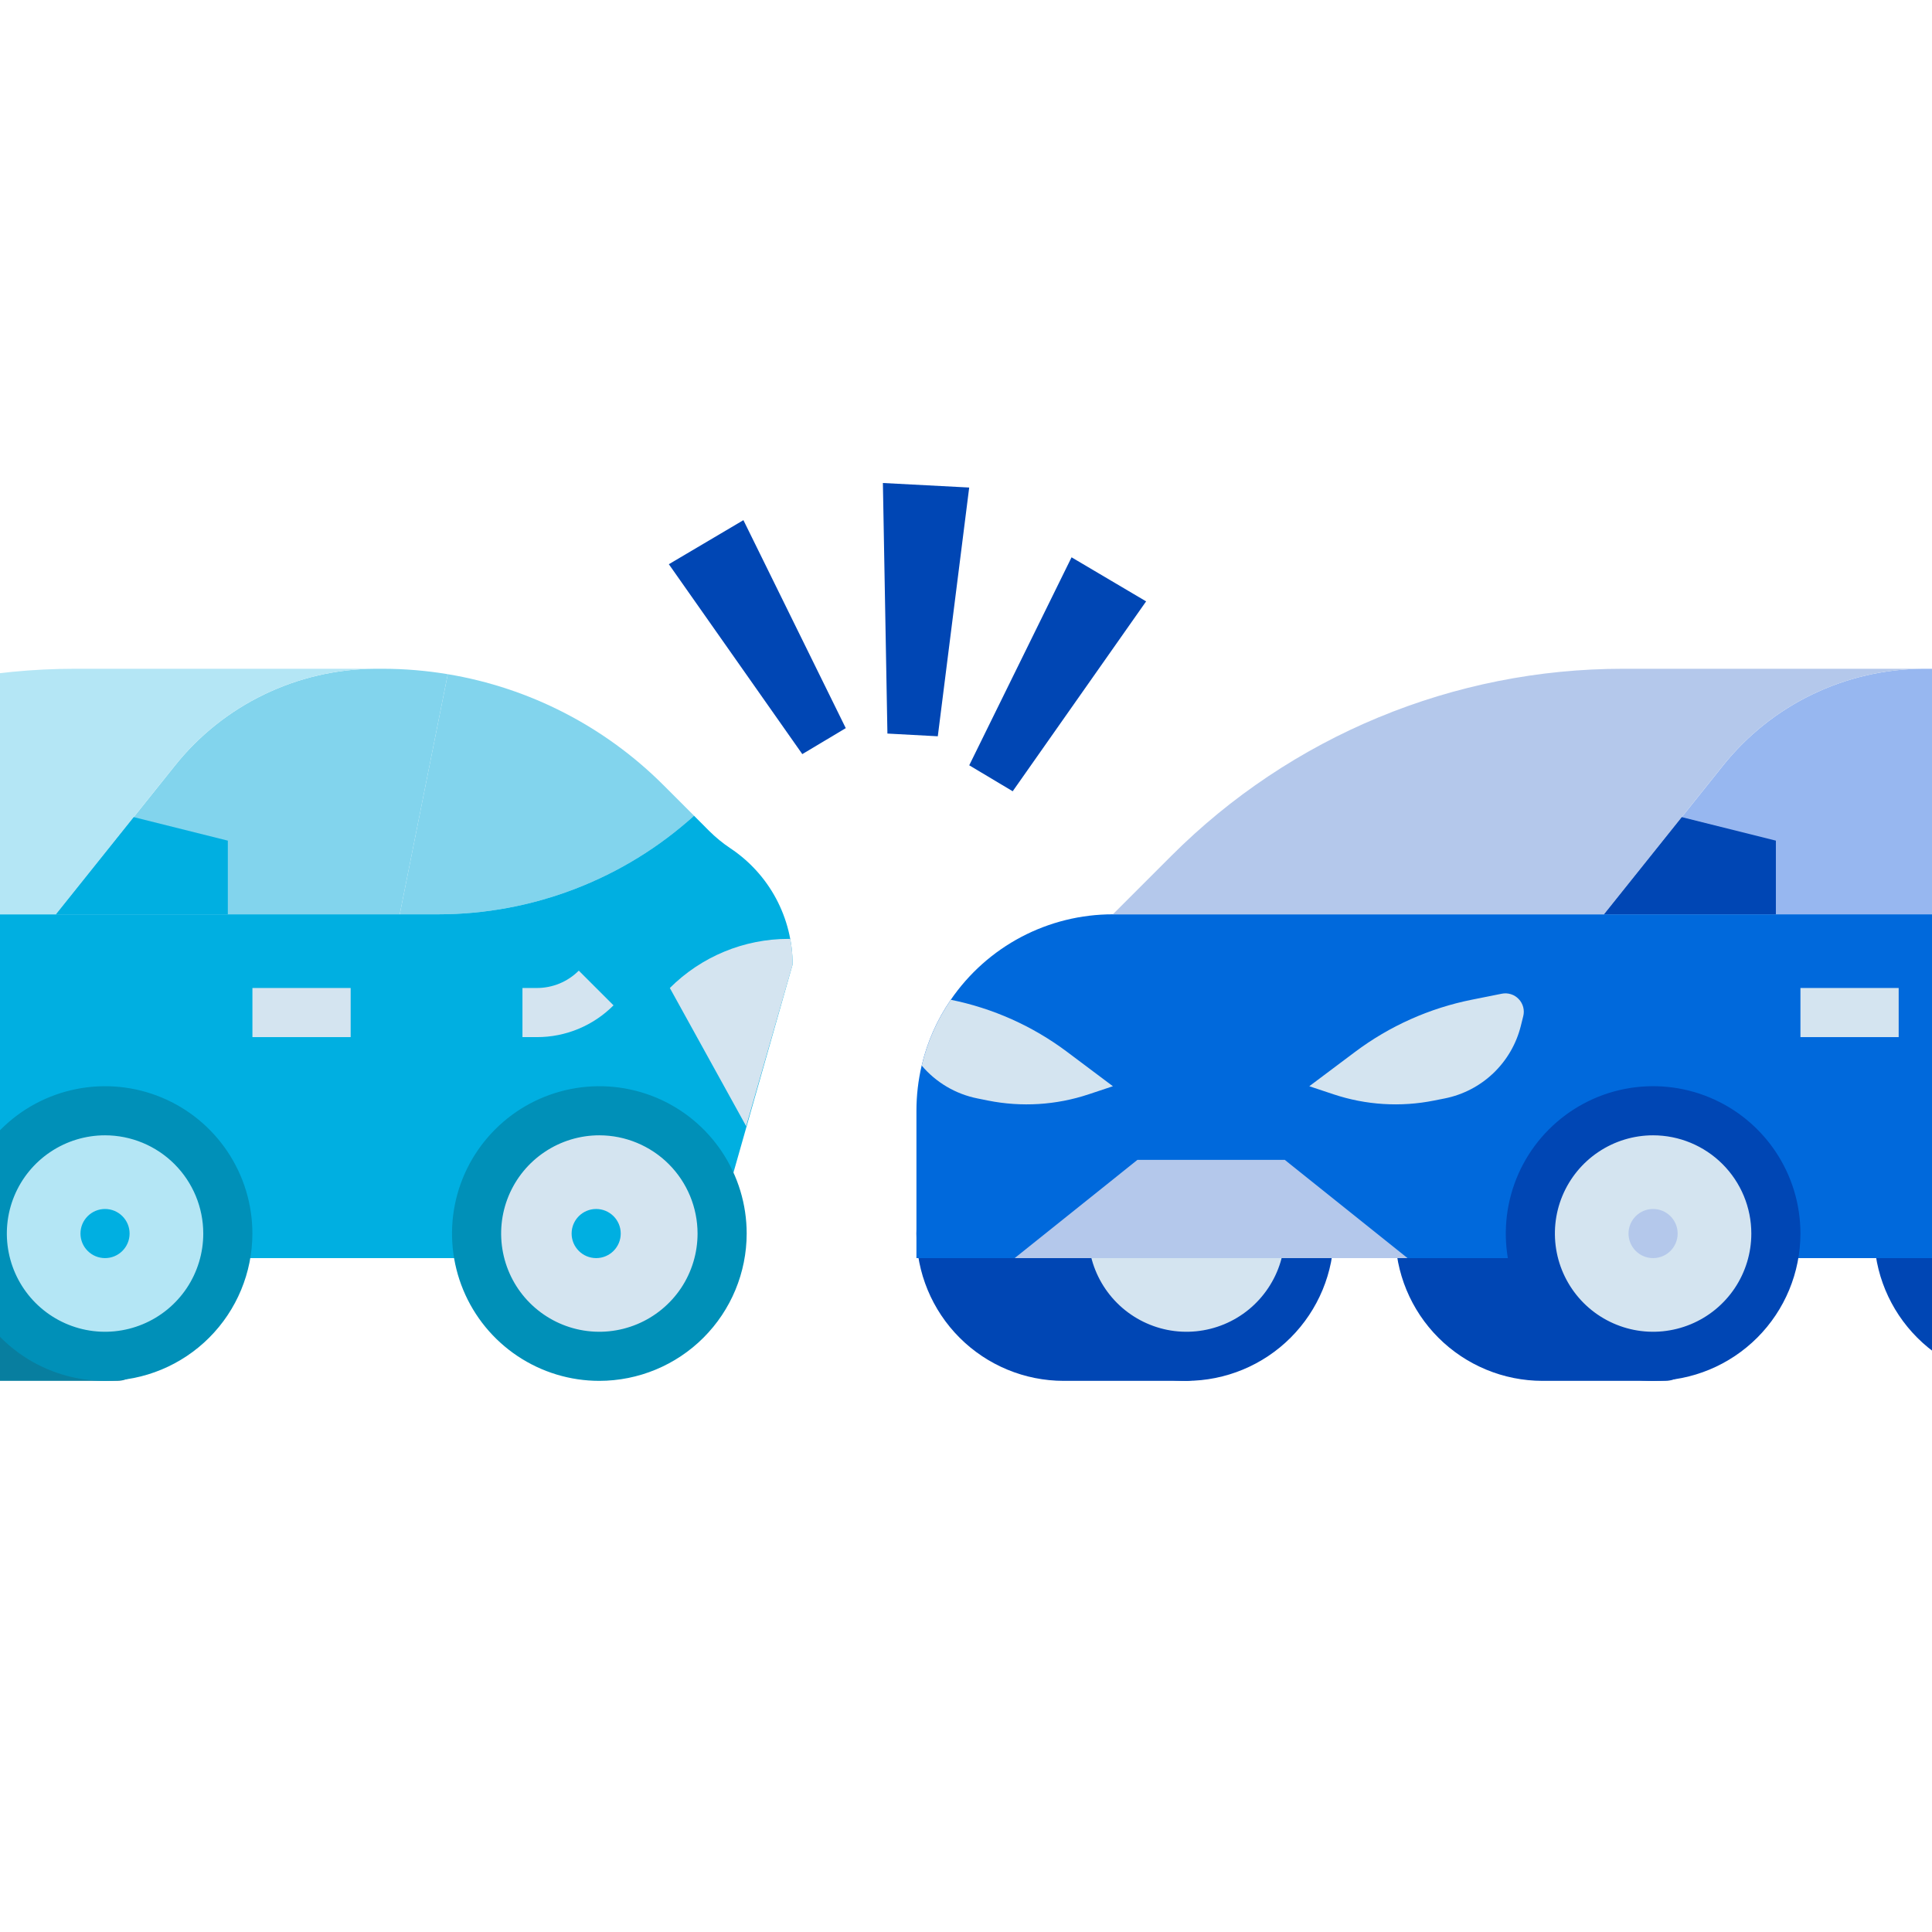 <?xml version="1.0" encoding="UTF-8"?> <svg xmlns="http://www.w3.org/2000/svg" width="52" height="52" viewBox="0 0 52 52" fill="none"><g clip-path="url(#clip0_80_1971)"><path d="M32.597 29.896V36.505C32.597 36.592 32.58 36.678 32.547 36.758C32.514 36.838 32.465 36.911 32.403 36.973C32.342 37.034 32.269 37.083 32.189 37.116C32.109 37.149 32.023 37.166 31.936 37.166H28.631C27.58 37.166 26.571 36.748 25.828 36.005C25.084 35.261 24.666 34.252 24.666 33.201C24.666 32.149 25.084 31.14 25.828 30.397C26.571 29.653 27.58 29.235 28.631 29.235H31.936C32.023 29.235 32.109 29.252 32.189 29.285C32.269 29.319 32.342 29.367 32.403 29.429C32.465 29.49 32.514 29.563 32.547 29.643C32.58 29.723 32.597 29.809 32.597 29.896Z" fill="#0046B4"></path><path d="M45.485 29.896V36.505C45.485 36.592 45.468 36.678 45.434 36.758C45.401 36.838 45.352 36.911 45.291 36.973C45.23 37.034 45.157 37.083 45.077 37.116C44.996 37.149 44.91 37.166 44.824 37.166H41.519C40.468 37.166 39.459 36.748 38.715 36.005C37.971 35.261 37.554 34.252 37.554 33.201C37.554 32.149 37.971 31.14 38.715 30.397C39.459 29.653 40.468 29.235 41.519 29.235H44.824C44.91 29.235 44.996 29.252 45.077 29.285C45.157 29.319 45.23 29.367 45.291 29.429C45.352 29.49 45.401 29.563 45.434 29.643C45.468 29.723 45.485 29.809 45.485 29.896Z" fill="#0046B4"></path><path d="M58.373 29.896V36.505C58.373 36.592 58.356 36.678 58.323 36.758C58.29 36.838 58.241 36.911 58.18 36.973C58.118 37.034 58.046 37.083 57.965 37.116C57.885 37.149 57.799 37.166 57.712 37.166H54.408C53.356 37.166 52.347 36.748 51.604 36.005C50.86 35.261 50.442 34.252 50.442 33.201C50.442 32.149 50.86 31.14 51.604 30.397C52.347 29.653 53.356 29.235 54.408 29.235H57.712C57.799 29.235 57.885 29.252 57.965 29.285C58.046 29.319 58.118 29.367 58.18 29.429C58.241 29.49 58.29 29.563 58.323 29.643C58.356 29.723 58.373 29.809 58.373 29.896Z" fill="#0046B4"></path><path d="M31.936 36.506C33.761 36.506 35.241 35.026 35.241 33.201C35.241 31.376 33.761 29.896 31.936 29.896C30.111 29.896 28.632 31.376 28.632 33.201C28.632 35.026 30.111 36.506 31.936 36.506Z" fill="#D4E4F0"></path><path d="M31.935 37.166C31.151 37.166 30.384 36.934 29.732 36.498C29.08 36.062 28.572 35.443 28.272 34.718C27.971 33.994 27.893 33.196 28.046 32.427C28.199 31.658 28.577 30.951 29.131 30.397C29.686 29.842 30.392 29.464 31.162 29.311C31.931 29.158 32.728 29.237 33.453 29.537C34.177 29.837 34.797 30.346 35.232 30.998C35.668 31.65 35.901 32.416 35.901 33.201C35.9 34.252 35.481 35.26 34.738 36.003C33.995 36.747 32.986 37.165 31.935 37.166ZM31.935 30.557C31.412 30.557 30.901 30.712 30.466 31.003C30.032 31.293 29.693 31.706 29.493 32.189C29.293 32.672 29.24 33.204 29.342 33.717C29.444 34.229 29.696 34.7 30.066 35.07C30.436 35.44 30.907 35.691 31.419 35.794C31.932 35.896 32.464 35.843 32.947 35.643C33.43 35.443 33.843 35.104 34.133 34.669C34.424 34.235 34.579 33.724 34.579 33.201C34.578 32.5 34.299 31.828 33.804 31.332C33.308 30.837 32.636 30.558 31.935 30.557Z" fill="#0046B4"></path><path d="M53.718 18.146L52.425 24.609H43.172L46.376 20.605C47.023 19.796 47.842 19.142 48.774 18.692C49.707 18.241 50.728 18.005 51.764 18H51.963C52.551 18 53.138 18.049 53.718 18.146Z" fill="#97B7F0"></path><path d="M62.999 25.959V33.862H24.666V29.896C24.666 29.487 24.713 29.078 24.807 28.679C24.956 28.046 25.221 27.445 25.59 26.909C26.076 26.2 26.727 25.619 27.487 25.218C28.247 24.818 29.094 24.608 29.953 24.609H53.454C56 24.609 58.456 23.663 60.346 21.956L60.754 22.364C60.928 22.538 61.12 22.696 61.326 22.833C61.841 23.176 62.263 23.641 62.554 24.186C62.846 24.731 62.999 25.34 62.999 25.959Z" fill="#0069DC"></path><path d="M51.763 18C50.728 18.005 49.706 18.241 48.774 18.692C47.842 19.142 47.022 19.796 46.375 20.605L43.171 24.609H29.953L31.529 23.033C33.125 21.437 35.019 20.171 37.104 19.308C39.189 18.444 41.424 18 43.68 18H51.763Z" fill="#B4C8EB"></path><path d="M40.42 26.746L39.615 26.907C38.475 27.135 37.401 27.615 36.472 28.312L35.24 29.236L35.891 29.453C36.764 29.744 37.698 29.802 38.6 29.621L38.887 29.564C39.378 29.466 39.831 29.23 40.193 28.885C40.555 28.539 40.812 28.098 40.933 27.613L40.998 27.352C41.019 27.271 41.018 27.186 40.997 27.105C40.975 27.024 40.934 26.95 40.876 26.89C40.819 26.829 40.747 26.784 40.667 26.759C40.587 26.734 40.502 26.729 40.42 26.746Z" fill="#D4E4F0"></path><path d="M29.954 29.236L29.303 29.453C28.43 29.744 27.496 29.802 26.594 29.622L26.307 29.564C25.722 29.447 25.193 29.135 24.808 28.68C24.956 28.046 25.222 27.446 25.591 26.909C26.726 27.138 27.796 27.617 28.722 28.312L29.954 29.236Z" fill="#D4E4F0"></path><path d="M43.172 24.609L45.265 21.993L47.798 22.626V24.609H43.172Z" fill="#0046B4"></path><path d="M27.31 33.862L30.614 31.218H34.58L37.884 33.862H27.31Z" fill="#B4C8EB"></path><path d="M47.798 33.201C47.798 33.852 47.606 34.488 47.245 35.03C46.885 35.572 46.373 35.995 45.773 36.247C45.174 36.499 44.513 36.569 43.874 36.447C43.234 36.325 42.646 36.017 42.181 35.562C41.716 35.107 41.396 34.524 41.261 33.888C41.125 33.251 41.181 32.589 41.421 31.984C41.66 31.379 42.073 30.858 42.608 30.487C43.142 30.116 43.774 29.911 44.425 29.897C44.447 29.896 44.47 29.896 44.493 29.896C44.516 29.896 44.539 29.896 44.562 29.897C45.426 29.915 46.249 30.271 46.854 30.889C47.459 31.506 47.798 32.336 47.798 33.201Z" fill="#D4E4F0"></path><path d="M44.493 33.862C44.858 33.862 45.154 33.566 45.154 33.201C45.154 32.836 44.858 32.54 44.493 32.54C44.128 32.54 43.832 32.836 43.832 33.201C43.832 33.566 44.128 33.862 44.493 33.862Z" fill="#B4C8EB"></path><path d="M48.459 26.592H51.103V27.914H48.459V26.592Z" fill="#D4E4F0"></path><path d="M44.494 37.166C43.709 37.166 42.943 36.934 42.291 36.498C41.639 36.062 41.13 35.443 40.83 34.718C40.53 33.994 40.452 33.196 40.605 32.427C40.758 31.658 41.135 30.951 41.69 30.397C42.244 29.842 42.951 29.464 43.72 29.311C44.489 29.158 45.287 29.237 46.011 29.537C46.736 29.837 47.355 30.346 47.791 30.998C48.227 31.65 48.459 32.416 48.459 33.201C48.458 34.252 48.04 35.26 47.297 36.003C46.553 36.747 45.545 37.165 44.494 37.166ZM44.494 30.557C43.971 30.557 43.46 30.712 43.025 31.003C42.59 31.293 42.252 31.706 42.051 32.189C41.851 32.672 41.799 33.204 41.901 33.717C42.003 34.229 42.255 34.7 42.624 35.07C42.994 35.44 43.465 35.691 43.978 35.794C44.491 35.896 45.022 35.843 45.505 35.643C45.989 35.443 46.401 35.104 46.692 34.669C46.982 34.235 47.137 33.724 47.137 33.201C47.137 32.5 46.858 31.828 46.362 31.332C45.867 30.837 45.195 30.558 44.494 30.557Z" fill="#0046B4"></path><path d="M3.819 29.896V36.505C3.819 36.592 3.802 36.678 3.768 36.758C3.735 36.839 3.687 36.911 3.625 36.973C3.564 37.034 3.491 37.083 3.411 37.116C3.33 37.149 3.245 37.166 3.158 37.166H-0.147C-1.199 37.166 -2.207 36.749 -2.951 36.005C-3.695 35.261 -4.112 34.253 -4.112 33.201C-4.112 32.149 -3.695 31.141 -2.951 30.397C-2.207 29.653 -1.199 29.235 -0.147 29.235H3.158C3.245 29.235 3.33 29.253 3.411 29.286C3.491 29.319 3.564 29.368 3.625 29.429C3.687 29.49 3.735 29.563 3.768 29.643C3.802 29.724 3.819 29.81 3.819 29.896Z" fill="#087E9F"></path><path d="M12.052 18.146L10.759 24.609H1.506L4.71 20.605C5.356 19.796 6.176 19.142 7.108 18.692C8.041 18.241 9.062 18.005 10.098 18H10.297C10.885 18 11.472 18.049 12.052 18.146Z" fill="#82D4ED"></path><path d="M18.681 21.956C16.791 23.664 14.335 24.609 11.788 24.609H10.759L12.052 18.146C14.25 18.511 16.279 19.555 17.855 21.13L18.681 21.956Z" fill="#82D4ED"></path><path d="M21.333 25.959L19.087 33.862H-17V29.896C-17 29.487 -16.953 29.078 -16.859 28.68C-16.71 28.046 -16.445 27.445 -16.076 26.909C-15.59 26.2 -14.939 25.619 -14.179 25.218C-13.419 24.818 -12.572 24.608 -11.713 24.609H11.788C14.334 24.609 16.791 23.664 18.68 21.956L19.087 22.364C19.262 22.538 19.454 22.696 19.66 22.833C20.175 23.176 20.597 23.641 20.889 24.186C21.18 24.732 21.333 25.34 21.333 25.959Z" fill="#00AFE1"></path><path d="M10.097 18C9.062 18.005 8.04 18.241 7.108 18.692C6.176 19.142 5.356 19.796 4.709 20.605L1.505 24.609H-11.713L-10.137 23.033C-8.541 21.437 -6.647 20.171 -4.562 19.308C-2.477 18.444 -0.242 18 2.014 18H10.097Z" fill="#B4E6F5"></path><path d="M1.506 24.609L3.599 21.993L6.132 22.626V24.609H1.506Z" fill="#00AFE1"></path><path d="M6.133 33.201C6.133 33.852 5.941 34.488 5.58 35.03C5.22 35.572 4.708 35.995 4.109 36.248C3.509 36.5 2.848 36.569 2.209 36.447C1.569 36.325 0.981 36.017 0.516 35.562C0.051 35.107 -0.269 34.524 -0.404 33.888C-0.54 33.251 -0.484 32.589 -0.244 31.984C-0.005 31.379 0.408 30.859 0.942 30.487C1.477 30.116 2.109 29.911 2.759 29.897C2.782 29.896 2.805 29.896 2.828 29.896C2.851 29.896 2.874 29.896 2.897 29.897C3.761 29.915 4.584 30.271 5.189 30.889C5.794 31.506 6.133 32.337 6.133 33.201Z" fill="#B4E6F5"></path><path d="M19.351 33.201C19.351 33.852 19.159 34.488 18.799 35.03C18.439 35.572 17.927 35.995 17.327 36.248C16.727 36.5 16.067 36.569 15.427 36.447C14.788 36.325 14.199 36.017 13.735 35.562C13.27 35.107 12.95 34.524 12.814 33.888C12.679 33.251 12.735 32.589 12.974 31.984C13.214 31.379 13.627 30.859 14.161 30.487C14.696 30.116 15.328 29.911 15.978 29.897C16 29.896 16.024 29.896 16.047 29.896C16.07 29.896 16.093 29.896 16.115 29.897C16.98 29.915 17.803 30.271 18.407 30.889C19.012 31.506 19.351 32.337 19.351 33.201Z" fill="#D4E4F0"></path><path d="M21.334 25.959L20.083 30.311L18.029 26.592C18.876 25.746 20.024 25.27 21.221 25.27H21.27C21.313 25.497 21.334 25.728 21.334 25.959Z" fill="#D4E4F0"></path><path d="M2.827 33.862C3.192 33.862 3.488 33.566 3.488 33.201C3.488 32.836 3.192 32.54 2.827 32.54C2.462 32.54 2.166 32.836 2.166 33.201C2.166 33.566 2.462 33.862 2.827 33.862Z" fill="#00AFE1"></path><path d="M16.046 33.862C16.411 33.862 16.707 33.566 16.707 33.201C16.707 32.836 16.411 32.54 16.046 32.54C15.681 32.54 15.385 32.836 15.385 33.201C15.385 33.566 15.681 33.862 16.046 33.862Z" fill="#00AFE1"></path><path d="M14.45 27.914H14.062V26.592H14.45C14.659 26.592 14.867 26.551 15.061 26.471C15.254 26.391 15.43 26.273 15.578 26.125L16.513 27.059C16.242 27.331 15.921 27.546 15.567 27.693C15.213 27.84 14.833 27.915 14.45 27.914Z" fill="#D4E4F0"></path><path d="M6.794 26.592H9.438V27.914H6.794V26.592Z" fill="#D4E4F0"></path><path d="M2.828 37.166C2.043 37.166 1.277 36.934 0.625 36.498C-0.027 36.062 -0.536 35.443 -0.836 34.718C-1.136 33.994 -1.215 33.197 -1.062 32.427C-0.908 31.658 -0.531 30.951 0.024 30.397C0.578 29.842 1.285 29.465 2.054 29.312C2.823 29.159 3.621 29.237 4.345 29.537C5.07 29.837 5.689 30.346 6.125 30.998C6.561 31.65 6.793 32.417 6.793 33.201C6.792 34.252 6.374 35.26 5.63 36.004C4.887 36.747 3.879 37.165 2.828 37.166ZM2.828 30.557C2.305 30.557 1.794 30.712 1.359 31.003C0.924 31.293 0.585 31.706 0.385 32.189C0.185 32.672 0.133 33.204 0.235 33.717C0.337 34.23 0.589 34.701 0.958 35.07C1.328 35.44 1.799 35.692 2.312 35.794C2.825 35.896 3.356 35.843 3.839 35.643C4.323 35.443 4.735 35.104 5.026 34.67C5.316 34.235 5.471 33.724 5.471 33.201C5.471 32.5 5.192 31.828 4.696 31.332C4.201 30.837 3.529 30.558 2.828 30.557Z" fill="#0090B8"></path><path d="M16.131 37.166C15.347 37.166 14.581 36.934 13.928 36.498C13.276 36.062 12.768 35.443 12.468 34.718C12.168 33.994 12.089 33.197 12.242 32.427C12.395 31.658 12.773 30.951 13.328 30.397C13.882 29.842 14.589 29.465 15.358 29.312C16.127 29.159 16.924 29.237 17.649 29.537C18.374 29.837 18.993 30.346 19.429 30.998C19.864 31.65 20.097 32.417 20.097 33.201C20.096 34.252 19.678 35.26 18.934 36.004C18.191 36.747 17.183 37.165 16.131 37.166ZM16.131 30.557C15.609 30.557 15.098 30.712 14.663 31.003C14.228 31.293 13.889 31.706 13.689 32.189C13.489 32.672 13.437 33.204 13.539 33.717C13.641 34.23 13.892 34.701 14.262 35.07C14.632 35.44 15.103 35.692 15.616 35.794C16.129 35.896 16.66 35.843 17.143 35.643C17.626 35.443 18.039 35.104 18.33 34.67C18.62 34.235 18.775 33.724 18.775 33.201C18.774 32.5 18.496 31.828 18 31.332C17.504 30.837 16.832 30.558 16.131 30.557Z" fill="#0090B8"></path><path d="M23.885 19.744L23.763 13L26.086 13.122L25.241 19.817L23.885 19.744Z" fill="#0046B4"></path><path d="M26.087 20.598L28.841 15L30.848 16.186L27.257 21.297L26.087 20.598Z" fill="#0046B4"></path><path d="M22.764 19.598L20.009 14L18.002 15.186L21.594 20.297L22.764 19.598Z" fill="#0046B4"></path></g><defs><clipPath id="clip0_80_1971"><rect width="52" height="52" fill="white"></rect></clipPath></defs></svg> 